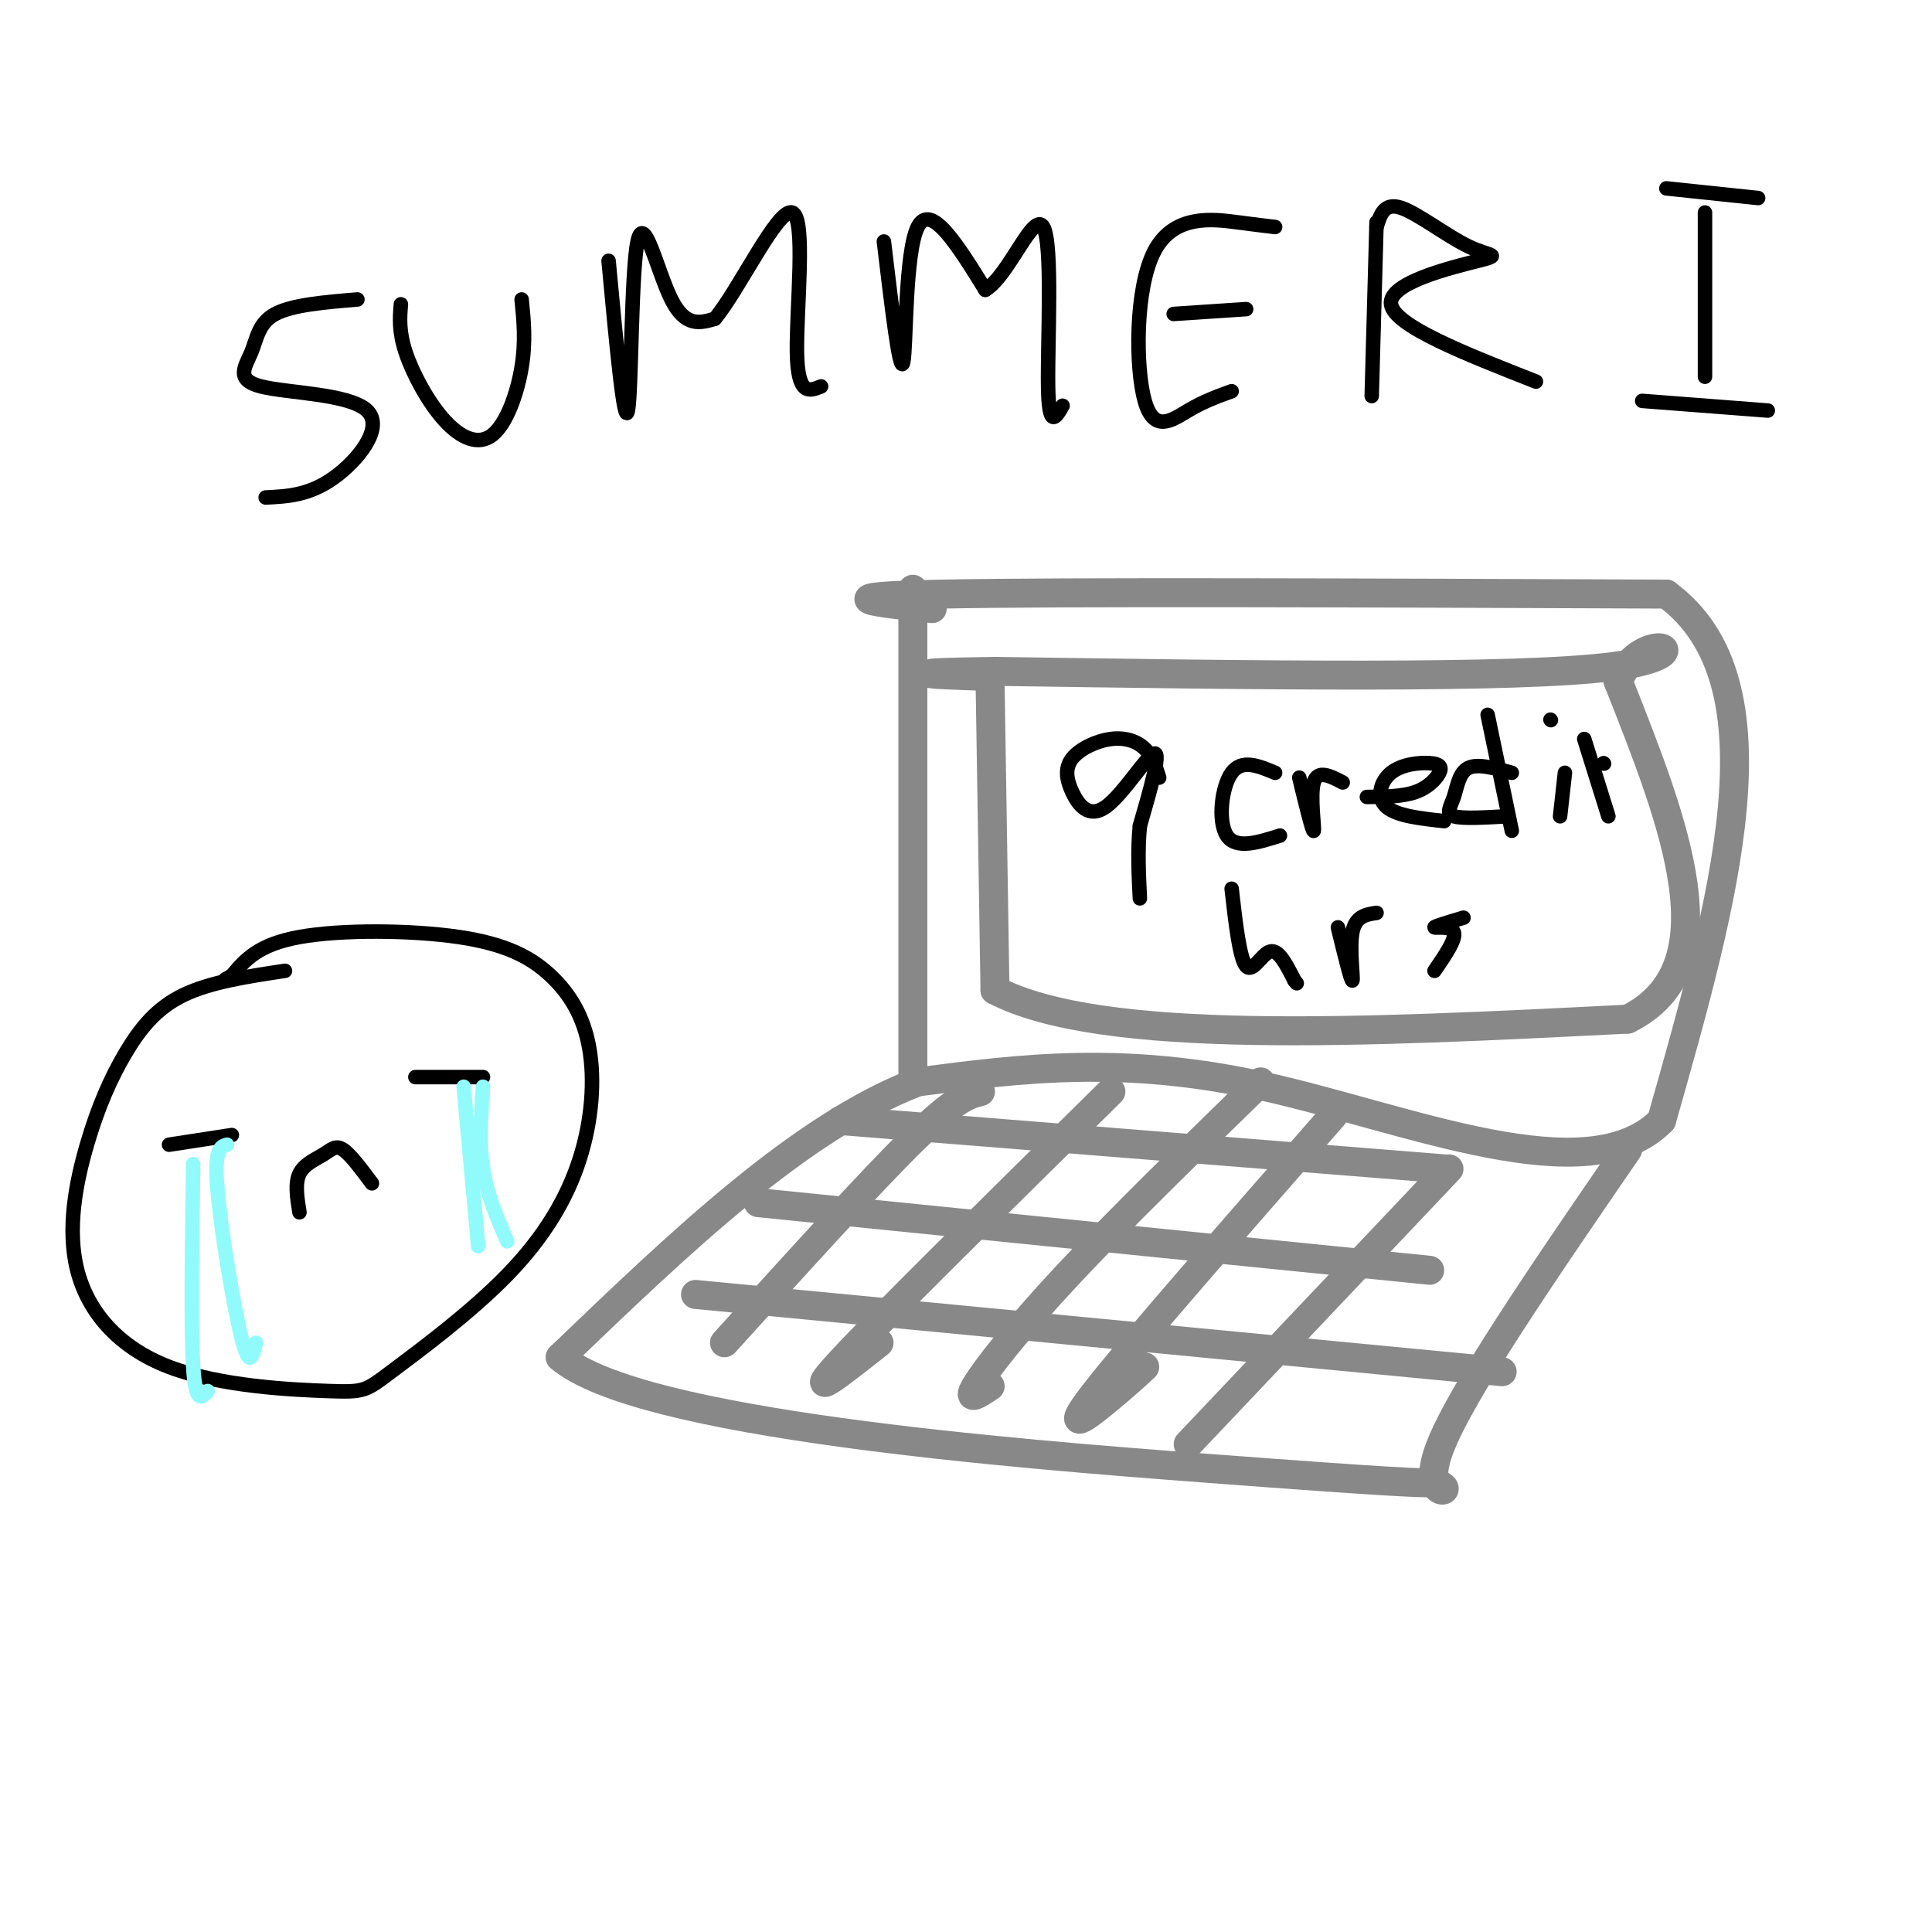 <svg viewBox='0 0 400 400' version='1.1' xmlns='http://www.w3.org/2000/svg' xmlns:xlink='http://www.w3.org/1999/xlink'><g fill='none' stroke='rgb(136,136,136)' stroke-width='6' stroke-linecap='round' stroke-linejoin='round'><path d='M189,122c0.000,0.000 0.000,100.000 0,100'/><path d='M193,126c-11.667,-1.250 -23.333,-2.500 2,-3c25.333,-0.500 87.667,-0.250 150,0'/><path d='M345,123c24.833,18.167 11.917,63.583 -1,109'/><path d='M344,232c-15.178,15.444 -52.622,-0.444 -82,-7c-29.378,-6.556 -50.689,-3.778 -72,-1'/><path d='M190,224c-24.333,9.333 -49.167,33.167 -74,57'/><path d='M116,281c16.178,13.844 93.622,19.956 134,23c40.378,3.044 43.689,3.022 47,3'/><path d='M297,307c5.800,1.667 -3.200,4.333 1,-7c4.200,-11.333 21.600,-36.667 39,-62'/><path d='M205,142c0.000,0.000 1.000,63.000 1,63'/><path d='M206,205c22.000,11.500 76.500,8.750 131,6'/><path d='M337,211c21.500,-10.667 9.750,-40.333 -2,-70'/><path d='M335,141c5.156,-11.600 19.044,-5.600 -1,-3c-20.044,2.600 -74.022,1.800 -128,1'/><path d='M206,139c-21.833,0.333 -12.417,0.667 -3,1'/><path d='M203,226c-2.583,0.667 -5.167,1.333 -14,10c-8.833,8.667 -23.917,25.333 -39,42'/><path d='M230,226c-24.000,23.667 -48.000,47.333 -56,56c-8.000,8.667 0.000,2.333 8,-4'/><path d='M261,224c-14.711,14.333 -29.422,28.667 -40,40c-10.578,11.333 -17.022,19.667 -19,23c-1.978,3.333 0.511,1.667 3,0'/><path d='M276,231c-20.733,23.689 -41.467,47.378 -49,57c-7.533,9.622 -1.867,5.178 2,2c3.867,-3.178 5.933,-5.089 8,-7'/><path d='M300,242c0.000,0.000 -54.000,57.000 -54,57'/><path d='M174,232c0.000,0.000 125.000,10.000 125,10'/><path d='M157,249c0.000,0.000 139.000,14.000 139,14'/><path d='M144,268c0.000,0.000 167.000,16.000 167,16'/></g>
<g fill='none' stroke='rgb(0,0,0)' stroke-width='3' stroke-linecap='round' stroke-linejoin='round'><path d='M240,161c-0.709,-2.230 -1.418,-4.461 -3,-6c-1.582,-1.539 -4.038,-2.387 -7,-2c-2.962,0.387 -6.429,2.010 -8,4c-1.571,1.990 -1.246,4.348 0,7c1.246,2.652 3.412,5.599 7,3c3.588,-2.599 8.596,-10.742 10,-11c1.404,-0.258 -0.798,7.371 -3,15'/><path d='M236,171c-0.500,5.000 -0.250,10.000 0,15'/><path d='M264,160c-3.444,-1.444 -6.889,-2.889 -9,0c-2.111,2.889 -2.889,10.111 -1,13c1.889,2.889 6.444,1.444 11,0'/><path d='M269,161c1.400,5.756 2.800,11.511 3,11c0.200,-0.511 -0.800,-7.289 0,-10c0.800,-2.711 3.400,-1.356 6,0'/><path d='M283,165c3.657,-0.033 7.315,-0.066 10,-1c2.685,-0.934 4.399,-2.770 5,-4c0.601,-1.230 0.089,-1.856 -2,-2c-2.089,-0.144 -5.755,0.192 -8,2c-2.245,1.808 -3.070,5.088 -1,7c2.070,1.912 7.035,2.456 12,3'/><path d='M313,160c-3.530,-0.982 -7.060,-1.964 -9,-1c-1.940,0.964 -2.292,3.875 -3,6c-0.708,2.125 -1.774,3.464 0,4c1.774,0.536 6.387,0.268 11,0'/><path d='M308,148c0.000,0.000 5.000,24.000 5,24'/><path d='M324,160c0.000,0.000 -1.000,9.000 -1,9'/><path d='M321,149c0.000,0.000 0.100,0.100 0.1,0.1'/><path d='M328,153c0.000,0.000 5.000,16.000 5,16'/><path d='M332,158c0.000,0.000 0.100,0.100 0.1,0.1'/><path d='M255,184c0.822,7.222 1.644,14.444 3,16c1.356,1.556 3.244,-2.556 5,-3c1.756,-0.444 3.378,2.778 5,6'/><path d='M268,203c0.833,1.000 0.417,0.500 0,0'/><path d='M277,192c1.378,5.667 2.756,11.333 3,11c0.244,-0.333 -0.644,-6.667 0,-10c0.644,-3.333 2.822,-3.667 5,-4'/><path d='M303,190c-3.067,0.911 -6.133,1.822 -6,2c0.133,0.178 3.467,-0.378 4,1c0.533,1.378 -1.733,4.689 -4,8'/><path d='M74,62c-6.746,0.562 -13.491,1.124 -17,3c-3.509,1.876 -3.780,5.066 -5,8c-1.220,2.934 -3.389,5.611 2,7c5.389,1.389 18.335,1.489 22,5c3.665,3.511 -1.953,10.432 -7,14c-5.047,3.568 -9.524,3.784 -14,4'/><path d='M83,63c-0.228,2.821 -0.456,5.643 1,10c1.456,4.357 4.596,10.250 8,14c3.404,3.750 7.070,5.356 10,3c2.930,-2.356 5.123,-8.673 6,-14c0.877,-5.327 0.439,-9.663 0,-14'/><path d='M126,54c1.619,17.393 3.238,34.786 4,31c0.762,-3.786 0.667,-28.750 2,-35c1.333,-6.250 4.095,6.214 7,12c2.905,5.786 5.952,4.893 9,4'/><path d='M148,66c5.012,-6.000 13.042,-23.000 16,-22c2.958,1.000 0.845,20.000 1,29c0.155,9.000 2.577,8.000 5,7'/><path d='M183,50c1.667,13.956 3.333,27.911 4,25c0.667,-2.911 0.333,-22.689 3,-28c2.667,-5.311 8.333,3.844 14,13'/><path d='M204,60c4.857,-2.845 10.000,-16.458 12,-13c2.000,3.458 0.857,23.988 1,33c0.143,9.012 1.571,6.506 3,4'/><path d='M264,47c-1.574,-0.185 -3.148,-0.370 -8,-1c-4.852,-0.630 -12.981,-1.705 -17,6c-4.019,7.705 -3.928,24.190 -2,31c1.928,6.810 5.694,3.946 9,2c3.306,-1.946 6.153,-2.973 9,-4'/><path d='M243,65c0.000,0.000 15.000,-1.000 15,-1'/><path d='M285,46c0.000,0.000 -1.000,36.000 -1,36'/><path d='M285,47c0.780,-2.552 1.560,-5.104 5,-4c3.440,1.104 9.541,5.863 14,8c4.459,2.137 7.278,1.652 2,3c-5.278,1.348 -18.651,4.528 -18,9c0.651,4.472 15.325,10.236 30,16'/><path d='M345,39c0.000,0.000 19.000,2.000 19,2'/><path d='M353,44c0.000,0.000 0.000,34.000 0,34'/><path d='M340,83c0.000,0.000 26.000,2.000 26,2'/><path d='M59,201c-7.720,1.160 -15.440,2.320 -21,5c-5.560,2.680 -8.961,6.880 -12,12c-3.039,5.120 -5.716,11.162 -8,19c-2.284,7.838 -4.175,17.473 -2,26c2.175,8.527 8.417,15.946 19,20c10.583,4.054 25.506,4.744 33,5c7.494,0.256 7.558,0.077 13,-4c5.442,-4.077 16.261,-12.052 24,-20c7.739,-7.948 12.397,-15.869 15,-24c2.603,-8.131 3.151,-16.472 2,-23c-1.151,-6.528 -3.999,-11.245 -8,-15c-4.001,-3.755 -9.154,-6.549 -19,-8c-9.846,-1.451 -24.385,-1.557 -33,0c-8.615,1.557 -11.308,4.779 -14,8'/><path d='M48,202c-2.333,1.333 -1.167,0.667 0,0'/><path d='M35,237c0.000,0.000 13.000,-2.000 13,-2'/><path d='M86,223c0.000,0.000 14.000,0.000 14,0'/><path d='M62,251c-0.482,-3.000 -0.964,-6.000 0,-8c0.964,-2.000 3.375,-3.000 5,-4c1.625,-1.000 2.464,-2.000 4,-1c1.536,1.000 3.768,4.000 6,7'/></g>
<g fill='none' stroke='rgb(145,251,251)' stroke-width='3' stroke-linecap='round' stroke-linejoin='round'><path d='M40,241c-0.250,17.083 -0.500,34.167 0,42c0.500,7.833 1.750,6.417 3,5'/><path d='M47,237c-1.333,0.378 -2.667,0.756 -2,9c0.667,8.244 3.333,24.356 5,31c1.667,6.644 2.333,3.822 3,1'/><path d='M96,225c0.000,0.000 3.000,33.000 3,33'/><path d='M100,225c-0.417,5.833 -0.833,11.667 0,17c0.833,5.333 2.917,10.167 5,15'/></g>
</svg>